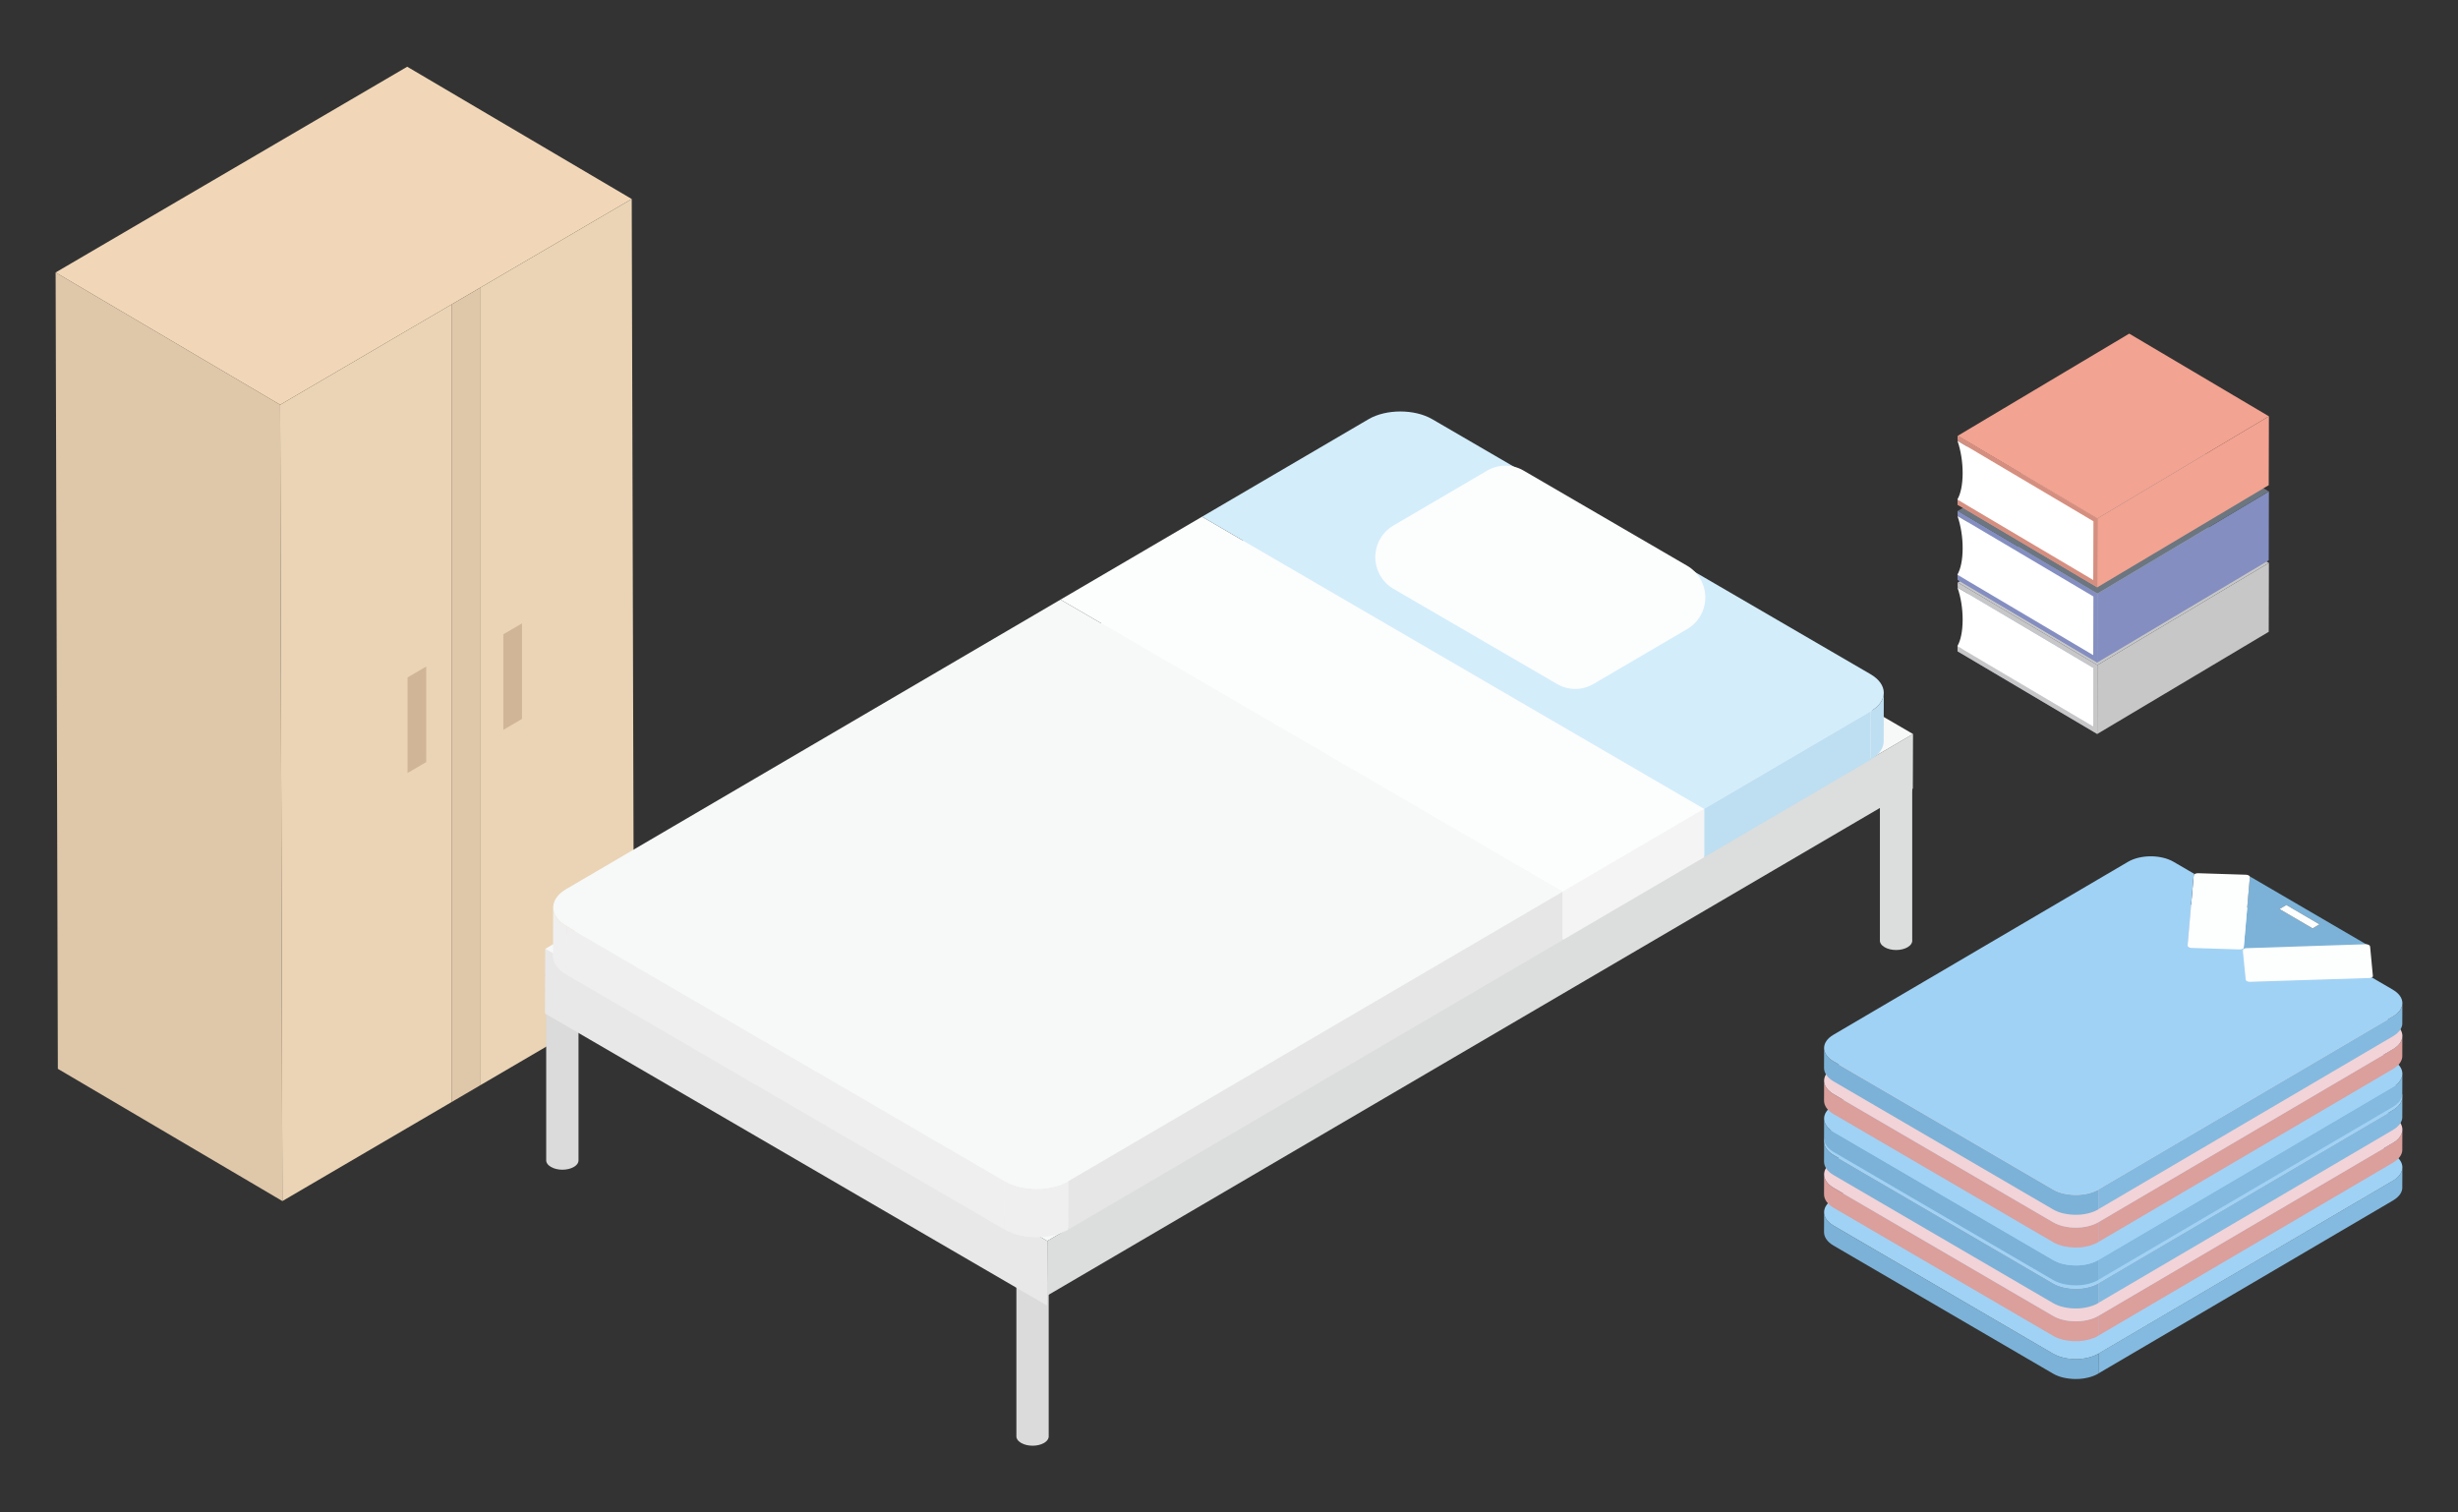 <svg width="221" height="136" viewBox="0 0 221 136" fill="none" xmlns="http://www.w3.org/2000/svg">
<rect x="0" y="0" width="221" height="136" fill="#333333" stroke="none"/>
<g clip-path="url(#clip0_205_25024)">
<path d="M25.189 36.395L5 24.5L5.201 96.109L25.39 108L25.189 36.395Z" fill="#DFC7AA"/>
<path d="M56.799 17.894L36.613 6L5 24.5L25.189 36.395L56.799 17.894Z" fill="#F1D7B8"/>
<path d="M56.799 17.894L57 89.499L43.221 97.563V25.841L56.799 17.894Z" fill="#EAD4B5"/>
<path d="M25.189 36.395L40.595 27.377V99.102L25.39 108L25.189 36.395Z" fill="#EAD4B5"/>
<path d="M43.221 25.841V97.563L40.595 99.102V27.377L43.221 25.841Z" fill="#DFC7AA"/>
<path d="M38.32 59.937V68.526L36.641 69.507V60.917L38.32 59.937Z" fill="#D0B596"/>
<path d="M46.934 56.056V64.643L45.255 65.626V57.036L46.934 56.056Z" fill="#D0B596"/>
</g>
<g clip-path="url(#clip1_205_25024)">
<path d="M52.014 104.285V90.626H49.109V104.28C49.086 104.515 49.228 104.752 49.537 104.932C50.108 105.263 51.028 105.263 51.594 104.932C51.898 104.755 52.036 104.518 52.014 104.285Z" fill="#DBDBDB"/>
<path d="M51.584 90.099C52.155 90.43 52.157 90.969 51.591 91.3C51.025 91.63 50.103 91.63 49.535 91.3C48.964 90.969 48.962 90.43 49.528 90.099C50.093 89.769 51.016 89.769 51.584 90.099Z" fill="#DCDDDD"/>
<path d="M94.289 129.104V115.445H91.384V129.099C91.361 129.334 91.503 129.571 91.812 129.751C92.383 130.081 93.303 130.081 93.869 129.751C94.173 129.573 94.311 129.336 94.289 129.104Z" fill="#DBDBDB"/>
<path d="M93.862 114.92C94.432 115.251 94.434 115.79 93.869 116.121C93.303 116.451 92.38 116.451 91.812 116.121C91.242 115.79 91.239 115.251 91.805 114.92C92.371 114.59 93.293 114.59 93.862 114.92Z" fill="#DCDDDD"/>
<path d="M171.929 84.529V70.87H169.024V84.524C169 84.759 169.143 84.996 169.452 85.176C170.022 85.507 170.942 85.507 171.51 85.176C171.815 84.999 171.952 84.761 171.931 84.529H171.929Z" fill="#DCDDDD"/>
<path d="M171.501 70.346C172.071 70.676 172.074 71.215 171.508 71.546C170.942 71.876 170.02 71.876 169.449 71.546C168.879 71.215 168.876 70.676 169.442 70.346C170.008 70.015 170.93 70.015 171.498 70.346H171.501Z" fill="#DCDDDD"/>
<path d="M172 66.002L171.983 70.918L94.144 116.507L94.161 111.59L172 66.002Z" fill="#DCDDDD"/>
<path d="M94.161 111.59L94.144 117.398L49 91.13L49.017 85.322L94.161 111.59Z" fill="#E8E8E8"/>
<path d="M172 66.002L94.161 111.59L49.017 85.322L126.856 39.731L172 66.002Z" fill="#F7F8F8"/>
<path d="M169.373 62.303L169.361 66.658C169.361 67.257 168.969 67.856 168.187 68.314L168.199 63.958C168.981 63.501 169.371 62.902 169.373 62.303Z" fill="#BDDFF1"/>
<path d="M49.723 85.959L49.735 81.604C49.735 82.21 50.129 82.818 50.926 83.281L50.914 87.636C50.117 87.174 49.72 86.566 49.723 85.959Z" fill="#EFEFEF"/>
<path d="M90.341 106.214L90.329 110.57L50.914 87.636L50.926 83.278L90.341 106.214Z" fill="#EFEFEF"/>
<path d="M96.053 106.214L96.041 110.57C94.47 111.49 91.912 111.49 90.329 110.57L90.341 106.214C91.924 107.134 94.482 107.134 96.053 106.214Z" fill="#EFEFEF"/>
<path d="M153.22 72.732L108.075 46.464L95.35 53.917L140.494 80.185L153.22 72.732Z" fill="#FCFDFD"/>
<path d="M95.35 53.917L50.909 79.946C49.338 80.866 49.345 82.358 50.926 83.281L90.341 106.214C91.924 107.134 94.482 107.134 96.053 106.214L140.494 80.185L95.35 53.917Z" fill="#F7F8F8"/>
<path d="M168.199 63.958C169.77 63.038 169.763 61.543 168.18 60.623L128.767 37.69C127.184 36.77 124.628 36.77 123.054 37.69L108.075 46.464L153.22 72.732L168.199 63.958Z" fill="#D3EDFB"/>
<path d="M168.199 63.958L153.22 72.732V77.083L168.187 68.316L168.199 63.958Z" fill="#BDDFF1"/>
<path d="M96.053 106.214L96.041 110.57L140.494 84.536V80.185L96.053 106.214Z" fill="#E6E6E6"/>
<path d="M153.22 72.732L140.494 80.185V84.536L153.22 77.083V72.732Z" fill="#F4F4F4"/>
<path d="M133.712 42.316L125.275 47.259C124.274 47.846 123.656 48.924 123.653 50.091C123.651 51.267 124.272 52.358 125.284 52.947L140 61.51C141.012 62.099 142.258 62.097 143.268 61.505L151.705 56.562C152.706 55.975 153.324 54.897 153.327 53.73C153.329 52.554 152.708 51.464 151.696 50.874L136.98 42.312C135.968 41.722 134.722 41.725 133.712 42.316Z" fill="#FCFDFD"/>
</g>
<g clip-path="url(#clip2_205_25024)">
<path d="M202.26 93.558L212.907 99.771C212.861 99.759 212.812 99.757 212.758 99.757L202.001 100.099C201.878 100.102 201.771 100.143 201.714 100.201L201.547 100.207L201.556 100.117C201.659 100.082 201.728 100.018 201.734 99.945L202.283 93.648C202.283 93.617 202.277 93.588 202.26 93.561V93.558ZM207.928 98.246L208.546 97.883L205.568 96.146L204.95 96.509L207.928 98.246Z" fill="#7CB2D7"/>
<path d="M208.546 97.883L207.928 98.246L204.95 96.509L205.568 96.146L208.546 97.883Z" fill="#FDFFFF"/>
<path d="M202.179 93.486C202.217 93.506 202.243 93.532 202.263 93.561C202.28 93.588 202.289 93.617 202.286 93.648L201.737 99.945C201.731 100.021 201.659 100.082 201.558 100.117C201.501 100.137 201.432 100.146 201.357 100.146L197.031 100.009C196.939 100.006 196.856 99.983 196.795 99.948C196.726 99.907 196.683 99.849 196.689 99.785L197.238 93.489C197.241 93.442 197.273 93.399 197.319 93.367C197.39 93.317 197.5 93.285 197.617 93.288L201.944 93.425C202.036 93.428 202.119 93.451 202.179 93.486Z" fill="#FDFFFE"/>
<path d="M212.99 99.739C213.051 99.777 213.091 99.826 213.097 99.884L213.347 102.519C213.353 102.591 213.301 102.658 213.215 102.702C213.157 102.731 213.085 102.748 213.005 102.751L202.248 103.105C202.142 103.108 202.041 103.085 201.972 103.041C201.912 103.004 201.872 102.954 201.866 102.896L201.616 100.262C201.61 100.215 201.63 100.172 201.668 100.134C201.728 100.076 201.834 100.032 201.955 100.03L212.712 99.675C212.763 99.675 212.815 99.678 212.861 99.69C212.91 99.701 212.953 99.719 212.988 99.739H212.99Z" fill="#FDFFFE"/>
<path d="M215.724 107.482C215.724 107.482 215.73 107.476 215.73 107.473C215.747 107.45 215.767 107.427 215.782 107.401C215.787 107.392 215.793 107.386 215.796 107.378C215.807 107.36 215.819 107.346 215.828 107.328C215.833 107.32 215.839 107.308 215.845 107.299C215.853 107.285 215.862 107.27 215.871 107.253C215.876 107.241 215.882 107.232 215.885 107.221C215.891 107.206 215.899 107.192 215.905 107.177C215.911 107.166 215.914 107.157 215.92 107.145C215.925 107.131 215.931 107.116 215.937 107.102C215.94 107.09 215.945 107.081 215.948 107.07C215.954 107.055 215.957 107.041 215.96 107.026C215.96 107.015 215.966 107.006 215.968 106.994C215.971 106.98 215.974 106.962 215.977 106.948C215.977 106.939 215.98 106.927 215.983 106.919C215.983 106.901 215.989 106.884 215.989 106.866C215.989 106.858 215.989 106.849 215.989 106.84C215.989 106.814 215.991 106.788 215.991 106.762L215.997 104.973C215.997 104.999 215.997 105.025 215.994 105.051C215.994 105.06 215.994 105.069 215.994 105.077C215.994 105.095 215.991 105.112 215.989 105.13C215.989 105.138 215.986 105.15 215.983 105.159C215.98 105.173 215.977 105.191 215.974 105.205C215.974 105.217 215.968 105.225 215.966 105.237C215.963 105.252 215.957 105.266 215.951 105.281C215.948 105.292 215.945 105.301 215.94 105.313C215.934 105.327 215.928 105.342 215.922 105.356C215.92 105.368 215.914 105.376 215.908 105.388C215.902 105.403 215.894 105.417 215.888 105.432C215.882 105.443 215.879 105.452 215.874 105.464C215.865 105.478 215.856 105.493 215.848 105.51C215.842 105.519 215.836 105.53 215.83 105.539C215.819 105.557 215.81 105.574 215.799 105.589C215.793 105.597 215.79 105.603 215.784 105.612C215.767 105.635 215.75 105.661 215.733 105.684C215.733 105.684 215.73 105.69 215.727 105.69C215.71 105.71 215.692 105.734 215.672 105.754C215.667 105.763 215.658 105.769 215.649 105.777C215.635 105.792 215.621 105.809 215.606 105.824C215.598 105.832 215.589 105.841 215.577 105.85C215.563 105.864 215.549 105.876 215.534 105.891C215.523 105.899 215.514 105.908 215.503 105.917C215.488 105.928 215.471 105.943 215.457 105.954C215.445 105.963 215.434 105.972 215.422 105.981C215.405 105.992 215.391 106.007 215.373 106.018C215.362 106.027 215.35 106.036 215.336 106.045C215.324 106.053 215.313 106.062 215.301 106.068C215.256 106.1 215.207 106.129 215.158 106.161L188.672 121.714L188.666 123.503L215.152 107.95C215.204 107.921 215.25 107.889 215.296 107.857C215.301 107.854 215.307 107.851 215.313 107.845C215.319 107.839 215.324 107.837 215.333 107.831C215.345 107.822 215.359 107.813 215.37 107.805C215.388 107.793 215.402 107.781 215.419 107.767C215.431 107.758 215.442 107.749 215.454 107.741C215.468 107.729 215.485 107.715 215.5 107.703C215.511 107.694 215.52 107.685 215.531 107.674C215.546 107.659 215.56 107.648 215.575 107.633C215.583 107.624 215.595 107.616 215.603 107.607C215.618 107.593 215.632 107.578 215.646 107.561C215.655 107.552 215.661 107.546 215.669 107.537C215.687 107.517 215.704 107.497 215.721 107.473L215.724 107.482Z" fill="#84BADF"/>
<path d="M187.174 123.97C187.192 123.97 187.209 123.965 187.226 123.965C187.295 123.956 187.361 123.947 187.43 123.936C187.459 123.93 187.488 123.924 187.519 123.918C187.574 123.907 187.629 123.898 187.68 123.886C187.712 123.88 187.744 123.872 187.775 123.863C187.824 123.851 187.876 123.837 187.925 123.822C187.956 123.814 187.988 123.805 188.019 123.793C188.068 123.779 188.117 123.761 188.163 123.744C188.192 123.732 188.221 123.724 188.249 123.712C188.301 123.692 188.35 123.671 188.399 123.648C188.422 123.636 188.445 123.628 188.468 123.616C188.54 123.581 188.606 123.546 188.672 123.509L188.678 121.72C188.612 121.757 188.543 121.795 188.474 121.827C188.451 121.839 188.428 121.847 188.402 121.859C188.353 121.882 188.304 121.903 188.252 121.923C188.224 121.934 188.195 121.943 188.166 121.955C188.12 121.972 188.071 121.99 188.022 122.004C187.991 122.013 187.959 122.025 187.927 122.033C187.879 122.048 187.83 122.062 187.778 122.074C187.746 122.083 187.715 122.088 187.683 122.097C187.629 122.109 187.577 122.12 187.522 122.129C187.493 122.135 187.465 122.141 187.433 122.146C187.367 122.158 187.298 122.167 187.229 122.176C187.212 122.176 187.194 122.181 187.177 122.181C187.091 122.19 187.005 122.199 186.919 122.202C186.896 122.202 186.87 122.202 186.847 122.202C186.783 122.202 186.72 122.207 186.657 122.207C186.625 122.207 186.594 122.207 186.559 122.207C186.505 122.207 186.45 122.207 186.392 122.202C186.358 122.202 186.323 122.199 186.289 122.196C186.234 122.193 186.183 122.187 186.128 122.181C186.094 122.178 186.059 122.176 186.027 122.17C185.973 122.164 185.921 122.155 185.866 122.146C185.835 122.141 185.803 122.138 185.772 122.132C185.711 122.12 185.654 122.109 185.593 122.097C185.57 122.091 185.545 122.088 185.522 122.083C185.441 122.062 185.358 122.042 185.28 122.019C185.266 122.016 185.254 122.01 185.24 122.004C185.177 121.984 185.113 121.964 185.053 121.94C184.995 121.92 184.944 121.897 184.889 121.871C184.863 121.859 184.834 121.847 184.809 121.836C184.728 121.798 184.651 121.757 184.579 121.714L164.857 110.212C164.287 109.881 164.003 109.443 164.006 109.004L164 110.793C164 111.232 164.282 111.667 164.851 112.001L184.573 123.506C184.648 123.549 184.725 123.59 184.803 123.628C184.829 123.639 184.857 123.651 184.883 123.663C184.938 123.686 184.993 123.709 185.05 123.732C185.056 123.732 185.062 123.738 185.07 123.741C185.125 123.761 185.182 123.779 185.237 123.796C185.251 123.802 185.266 123.805 185.277 123.811C185.355 123.834 185.438 123.857 185.519 123.875C185.542 123.88 185.567 123.883 185.59 123.889C185.648 123.901 185.708 123.915 185.769 123.924C185.8 123.93 185.832 123.936 185.864 123.939C185.918 123.947 185.97 123.956 186.025 123.962C186.059 123.965 186.094 123.97 186.125 123.973C186.177 123.979 186.232 123.982 186.286 123.988C186.321 123.988 186.355 123.994 186.39 123.994C186.444 123.994 186.499 123.997 186.556 123.999C186.588 123.999 186.62 123.999 186.651 123.999C186.714 123.999 186.778 123.999 186.841 123.994C186.864 123.994 186.89 123.994 186.913 123.994C186.999 123.988 187.085 123.982 187.171 123.973L187.174 123.97Z" fill="#7CB2D7"/>
<path d="M215.149 103.767C216.279 104.427 216.285 105.507 215.164 106.166L188.678 121.72C187.554 122.379 185.711 122.379 184.582 121.72L164.857 110.212C163.727 109.553 163.721 108.473 164.842 107.813L191.328 92.26C192.452 91.601 194.295 91.601 195.424 92.26L197.313 93.361C197.267 93.396 197.235 93.436 197.232 93.483L196.683 99.78C196.678 99.844 196.721 99.899 196.79 99.942C196.85 99.977 196.933 100 197.025 100.003L201.351 100.14C201.423 100.14 201.492 100.131 201.553 100.111L201.544 100.201L201.711 100.195C201.673 100.23 201.653 100.273 201.659 100.317L201.909 102.85C201.915 102.905 201.955 102.951 202.015 102.989C202.084 103.03 202.185 103.053 202.291 103.05L213.048 102.707C213.128 102.707 213.2 102.687 213.258 102.661L215.146 103.762L215.149 103.767Z" fill="#A0D2F5"/>
<path d="M202.26 90.157L212.907 96.37C212.861 96.358 212.812 96.355 212.758 96.355L202.001 96.698C201.878 96.701 201.771 96.742 201.714 96.8L201.547 96.806L201.556 96.716C201.659 96.681 201.728 96.617 201.734 96.544L202.283 90.247C202.283 90.216 202.277 90.186 202.26 90.16V90.157ZM207.928 94.845L208.546 94.482L205.568 92.745L204.95 93.108L207.928 94.845Z" fill="#F2D3D8"/>
<path d="M208.546 94.482L207.928 94.845L204.95 93.108L205.568 92.745L208.546 94.482Z" fill="#FDFFFF"/>
<path d="M202.179 90.085C202.217 90.105 202.243 90.131 202.263 90.16C202.28 90.186 202.289 90.216 202.286 90.248L201.737 96.544C201.731 96.62 201.659 96.681 201.558 96.716C201.501 96.736 201.432 96.745 201.357 96.745L197.031 96.608C196.939 96.605 196.856 96.582 196.795 96.547C196.726 96.507 196.683 96.448 196.689 96.385L197.238 90.088C197.241 90.041 197.273 89.998 197.319 89.966C197.39 89.916 197.5 89.884 197.617 89.887L201.944 90.024C202.036 90.027 202.119 90.05 202.179 90.085Z" fill="#FDFFFE"/>
<path d="M212.99 96.338C213.051 96.376 213.091 96.425 213.097 96.483L213.347 99.118C213.353 99.19 213.301 99.257 213.215 99.3C213.157 99.329 213.085 99.347 213.005 99.35L202.248 99.704C202.142 99.707 202.041 99.684 201.972 99.64C201.912 99.603 201.872 99.553 201.866 99.495L201.616 96.861C201.61 96.814 201.63 96.771 201.668 96.733C201.728 96.675 201.834 96.631 201.955 96.628L212.712 96.274C212.763 96.274 212.815 96.277 212.861 96.289C212.91 96.3 212.953 96.318 212.988 96.338H212.99Z" fill="#FDFFFE"/>
<path d="M215.724 104.081C215.724 104.081 215.73 104.075 215.73 104.072C215.747 104.049 215.767 104.026 215.782 104C215.787 103.991 215.793 103.985 215.796 103.977C215.807 103.959 215.819 103.945 215.828 103.927C215.833 103.918 215.839 103.907 215.845 103.898C215.853 103.884 215.862 103.869 215.871 103.852C215.876 103.84 215.882 103.831 215.885 103.82C215.891 103.805 215.899 103.791 215.905 103.776C215.911 103.765 215.914 103.756 215.92 103.744C215.925 103.73 215.931 103.715 215.937 103.701C215.94 103.689 215.945 103.68 215.948 103.669C215.954 103.654 215.957 103.64 215.96 103.625C215.96 103.614 215.966 103.605 215.968 103.593C215.971 103.579 215.974 103.561 215.977 103.547C215.977 103.538 215.98 103.526 215.983 103.518C215.983 103.5 215.989 103.483 215.989 103.465C215.989 103.457 215.989 103.448 215.989 103.439C215.989 103.413 215.991 103.387 215.991 103.361L215.997 101.572C215.997 101.598 215.997 101.624 215.994 101.65C215.994 101.659 215.994 101.668 215.994 101.676C215.994 101.694 215.991 101.711 215.989 101.729C215.989 101.737 215.986 101.749 215.983 101.758C215.98 101.772 215.977 101.79 215.974 101.804C215.974 101.816 215.968 101.824 215.966 101.836C215.963 101.851 215.957 101.865 215.951 101.88C215.948 101.891 215.945 101.9 215.94 101.912C215.934 101.926 215.928 101.941 215.922 101.955C215.92 101.967 215.914 101.975 215.908 101.987C215.902 102.002 215.894 102.016 215.888 102.031C215.882 102.042 215.879 102.051 215.874 102.063C215.865 102.077 215.856 102.092 215.848 102.109C215.842 102.118 215.836 102.129 215.83 102.138C215.819 102.156 215.81 102.173 215.799 102.187C215.793 102.196 215.79 102.202 215.784 102.211C215.767 102.234 215.75 102.26 215.733 102.283C215.733 102.283 215.73 102.289 215.727 102.289C215.71 102.309 215.692 102.333 215.672 102.353C215.667 102.362 215.658 102.368 215.649 102.376C215.635 102.391 215.621 102.408 215.606 102.423C215.598 102.431 215.589 102.44 215.577 102.449C215.563 102.463 215.549 102.475 215.534 102.49C215.523 102.498 215.514 102.507 215.503 102.516C215.488 102.527 215.471 102.542 215.457 102.553C215.445 102.562 215.434 102.571 215.422 102.58C215.405 102.591 215.391 102.606 215.373 102.617C215.362 102.626 215.35 102.635 215.336 102.643C215.324 102.652 215.313 102.661 215.301 102.667C215.256 102.699 215.207 102.728 215.158 102.76L188.672 118.313L188.666 120.102L215.152 104.549C215.204 104.52 215.25 104.488 215.296 104.456C215.301 104.453 215.307 104.45 215.313 104.444C215.319 104.438 215.324 104.435 215.333 104.43C215.345 104.421 215.359 104.412 215.37 104.404C215.388 104.392 215.402 104.38 215.419 104.366C215.431 104.357 215.442 104.348 215.454 104.34C215.468 104.328 215.485 104.313 215.5 104.302C215.511 104.293 215.52 104.284 215.531 104.273C215.546 104.258 215.56 104.247 215.575 104.232C215.583 104.223 215.595 104.215 215.603 104.206C215.618 104.191 215.632 104.177 215.646 104.16C215.655 104.151 215.661 104.145 215.669 104.136C215.687 104.116 215.704 104.096 215.721 104.072L215.724 104.081Z" fill="#DB9F9C"/>
<path d="M187.174 120.569C187.192 120.569 187.209 120.564 187.226 120.564C187.295 120.555 187.361 120.546 187.43 120.535C187.459 120.529 187.488 120.523 187.519 120.517C187.574 120.505 187.629 120.497 187.68 120.485C187.712 120.479 187.744 120.471 187.775 120.462C187.824 120.45 187.876 120.436 187.925 120.421C187.956 120.413 187.988 120.404 188.019 120.392C188.068 120.378 188.117 120.36 188.163 120.343C188.192 120.331 188.221 120.323 188.249 120.311C188.301 120.291 188.35 120.27 188.399 120.247C188.422 120.235 188.445 120.227 188.468 120.215C188.54 120.18 188.606 120.145 188.672 120.108L188.678 118.318C188.612 118.356 188.543 118.394 188.474 118.426C188.451 118.438 188.428 118.446 188.402 118.458C188.353 118.481 188.304 118.501 188.252 118.522C188.224 118.533 188.195 118.542 188.166 118.554C188.12 118.571 188.071 118.589 188.022 118.603C187.991 118.612 187.959 118.623 187.927 118.632C187.879 118.647 187.83 118.661 187.778 118.673C187.746 118.682 187.715 118.687 187.683 118.696C187.629 118.708 187.577 118.719 187.522 118.728C187.493 118.734 187.465 118.74 187.433 118.745C187.367 118.757 187.298 118.766 187.229 118.774C187.212 118.774 187.194 118.78 187.177 118.78C187.091 118.789 187.005 118.798 186.919 118.801C186.896 118.801 186.87 118.801 186.847 118.801C186.783 118.801 186.72 118.806 186.657 118.806C186.625 118.806 186.594 118.806 186.559 118.806C186.505 118.806 186.45 118.806 186.392 118.801C186.358 118.801 186.323 118.798 186.289 118.795C186.234 118.792 186.183 118.786 186.128 118.78C186.094 118.777 186.059 118.774 186.027 118.769C185.973 118.763 185.921 118.754 185.866 118.745C185.835 118.74 185.803 118.737 185.772 118.731C185.711 118.719 185.654 118.708 185.593 118.696C185.57 118.69 185.545 118.687 185.522 118.682C185.441 118.661 185.358 118.641 185.28 118.618C185.266 118.615 185.254 118.609 185.24 118.603C185.177 118.583 185.113 118.562 185.053 118.539C184.995 118.519 184.944 118.496 184.889 118.47C184.863 118.458 184.834 118.446 184.809 118.435C184.728 118.397 184.651 118.356 184.579 118.313L164.857 106.811C164.287 106.48 164.003 106.042 164.006 105.603L164 107.392C164 107.831 164.282 108.266 164.851 108.6L184.573 120.105C184.648 120.148 184.725 120.189 184.803 120.227C184.829 120.238 184.857 120.25 184.883 120.262C184.938 120.285 184.993 120.308 185.05 120.331C185.056 120.331 185.062 120.337 185.07 120.34C185.125 120.36 185.182 120.378 185.237 120.395C185.251 120.401 185.266 120.404 185.277 120.41C185.355 120.433 185.438 120.456 185.519 120.474C185.542 120.479 185.567 120.482 185.59 120.488C185.648 120.5 185.708 120.514 185.769 120.523C185.8 120.529 185.832 120.532 185.864 120.537C185.918 120.546 185.97 120.555 186.025 120.561C186.059 120.564 186.094 120.569 186.125 120.572C186.177 120.578 186.232 120.581 186.286 120.587C186.321 120.587 186.355 120.593 186.39 120.593C186.444 120.593 186.499 120.596 186.556 120.598C186.588 120.598 186.62 120.598 186.651 120.598C186.714 120.598 186.778 120.598 186.841 120.593C186.864 120.593 186.89 120.593 186.913 120.593C186.999 120.587 187.085 120.581 187.171 120.572L187.174 120.569Z" fill="#DB9F9C"/>
<path d="M215.149 100.366C216.279 101.026 216.285 102.106 215.164 102.765L188.678 118.318C187.554 118.978 185.711 118.978 184.582 118.318L164.857 106.811C163.727 106.152 163.721 105.072 164.842 104.412L191.328 88.859C192.452 88.2 194.295 88.2 195.424 88.859L197.313 89.96C197.267 89.995 197.235 90.035 197.232 90.082L196.683 96.379C196.678 96.442 196.721 96.498 196.79 96.541C196.85 96.576 196.933 96.599 197.025 96.602L201.351 96.739C201.423 96.739 201.492 96.73 201.553 96.71L201.544 96.8L201.711 96.794C201.673 96.829 201.653 96.872 201.659 96.916L201.909 99.449C201.915 99.504 201.955 99.55 202.015 99.588C202.084 99.629 202.185 99.652 202.291 99.649L213.048 99.306C213.128 99.306 213.2 99.286 213.258 99.26L215.146 100.361L215.149 100.366Z" fill="#F2D3D8"/>
<path d="M202.26 87.215L212.907 93.428C212.861 93.416 212.812 93.413 212.758 93.413L202.001 93.756C201.878 93.759 201.771 93.799 201.714 93.858L201.547 93.863L201.556 93.773C201.659 93.739 201.728 93.675 201.734 93.602L202.283 87.305C202.283 87.273 202.277 87.244 202.26 87.218V87.215ZM207.928 91.903L208.546 91.54L205.568 89.803L204.95 90.166L207.928 91.903Z" fill="#7CB2D7"/>
<path d="M208.546 91.54L207.928 91.903L204.95 90.166L205.568 89.8L208.546 91.54Z" fill="#FDFFFF"/>
<path d="M202.179 87.14C202.217 87.16 202.243 87.186 202.263 87.215C202.28 87.241 202.289 87.27 202.286 87.302L201.737 93.599C201.731 93.675 201.659 93.736 201.558 93.77C201.501 93.791 201.432 93.799 201.357 93.799L197.031 93.663C196.939 93.66 196.856 93.637 196.795 93.602C196.726 93.561 196.683 93.503 196.689 93.439L197.238 87.143C197.241 87.096 197.273 87.053 197.319 87.021C197.39 86.971 197.5 86.939 197.617 86.942L201.944 87.079C202.036 87.082 202.119 87.105 202.179 87.14Z" fill="#FDFFFE"/>
<path d="M212.99 93.393C213.051 93.431 213.091 93.48 213.097 93.538L213.347 96.172C213.353 96.245 213.301 96.312 213.215 96.355C213.157 96.385 213.085 96.402 213.005 96.405L202.248 96.759C202.142 96.762 202.041 96.739 201.972 96.695C201.912 96.657 201.872 96.608 201.866 96.55L201.616 93.916C201.61 93.869 201.63 93.826 201.668 93.788C201.728 93.73 201.834 93.686 201.955 93.683L212.712 93.329C212.763 93.329 212.815 93.332 212.861 93.344C212.91 93.355 212.953 93.373 212.988 93.393H212.99Z" fill="#FDFFFE"/>
<path d="M215.724 101.136C215.724 101.136 215.73 101.13 215.73 101.127C215.747 101.104 215.767 101.081 215.782 101.055C215.787 101.046 215.793 101.04 215.796 101.031C215.807 101.014 215.819 101 215.828 100.982C215.833 100.973 215.839 100.962 215.845 100.953C215.853 100.939 215.862 100.924 215.871 100.907C215.876 100.895 215.882 100.886 215.885 100.875C215.891 100.86 215.899 100.846 215.905 100.831C215.911 100.819 215.914 100.811 215.92 100.799C215.925 100.785 215.931 100.77 215.937 100.756C215.94 100.744 215.945 100.735 215.948 100.724C215.954 100.709 215.957 100.695 215.96 100.68C215.96 100.668 215.966 100.66 215.968 100.648C215.971 100.634 215.974 100.616 215.977 100.602C215.977 100.593 215.98 100.581 215.983 100.573C215.983 100.555 215.989 100.538 215.989 100.52C215.989 100.512 215.989 100.503 215.989 100.494C215.989 100.468 215.991 100.442 215.991 100.416L215.997 98.627C215.997 98.653 215.997 98.679 215.994 98.705C215.994 98.714 215.994 98.722 215.994 98.731C215.994 98.749 215.991 98.766 215.989 98.784C215.989 98.792 215.986 98.804 215.983 98.812C215.98 98.827 215.977 98.844 215.974 98.859C215.974 98.871 215.968 98.879 215.966 98.891C215.963 98.906 215.957 98.92 215.951 98.934C215.948 98.946 215.945 98.955 215.94 98.966C215.934 98.981 215.928 98.996 215.922 99.01C215.92 99.022 215.914 99.03 215.908 99.042C215.902 99.056 215.894 99.071 215.888 99.085C215.882 99.097 215.879 99.106 215.874 99.118C215.865 99.132 215.856 99.147 215.848 99.164C215.842 99.173 215.836 99.184 215.83 99.193C215.819 99.21 215.81 99.228 215.799 99.242C215.793 99.251 215.79 99.257 215.784 99.266C215.767 99.289 215.75 99.315 215.733 99.338C215.733 99.338 215.73 99.344 215.727 99.344C215.71 99.364 215.692 99.388 215.672 99.408C215.667 99.417 215.658 99.422 215.649 99.431C215.635 99.446 215.621 99.463 215.606 99.478C215.598 99.486 215.589 99.495 215.577 99.504C215.563 99.518 215.549 99.53 215.534 99.544C215.523 99.553 215.514 99.562 215.503 99.571C215.488 99.582 215.471 99.597 215.457 99.608C215.445 99.617 215.434 99.626 215.422 99.635C215.405 99.646 215.391 99.661 215.373 99.672C215.362 99.681 215.35 99.69 215.336 99.698C215.324 99.707 215.313 99.716 215.301 99.722C215.256 99.754 215.207 99.783 215.158 99.814L188.672 115.368L188.666 117.157L215.152 101.604C215.204 101.575 215.25 101.543 215.296 101.511C215.301 101.508 215.307 101.505 215.313 101.499C215.319 101.493 215.324 101.49 215.333 101.485C215.345 101.476 215.359 101.467 215.37 101.458C215.388 101.447 215.402 101.435 215.419 101.421C215.431 101.412 215.442 101.403 215.454 101.395C215.468 101.383 215.485 101.368 215.5 101.357C215.511 101.348 215.52 101.339 215.531 101.328C215.546 101.313 215.56 101.302 215.575 101.287C215.583 101.278 215.595 101.27 215.603 101.261C215.618 101.246 215.632 101.232 215.646 101.214C215.655 101.206 215.661 101.2 215.669 101.191C215.687 101.171 215.704 101.151 215.721 101.127L215.724 101.136Z" fill="#84BADF"/>
<path d="M187.174 117.627C187.192 117.627 187.209 117.621 187.226 117.621C187.295 117.613 187.361 117.604 187.43 117.592C187.459 117.587 187.488 117.581 187.519 117.575C187.574 117.563 187.629 117.555 187.68 117.543C187.712 117.537 187.744 117.528 187.775 117.52C187.824 117.508 187.876 117.494 187.925 117.479C187.956 117.47 187.988 117.462 188.019 117.45C188.068 117.436 188.117 117.418 188.163 117.401C188.192 117.389 188.221 117.38 188.249 117.369C188.301 117.348 188.35 117.328 188.399 117.305C188.422 117.293 188.445 117.285 188.468 117.273C188.54 117.238 188.606 117.203 188.672 117.165L188.678 115.376C188.612 115.414 188.543 115.452 188.474 115.484C188.451 115.495 188.428 115.504 188.402 115.516C188.353 115.539 188.304 115.559 188.252 115.58C188.224 115.591 188.195 115.6 188.166 115.612C188.12 115.629 188.071 115.646 188.022 115.661C187.991 115.67 187.959 115.681 187.927 115.69C187.879 115.705 187.83 115.719 187.778 115.731C187.746 115.739 187.715 115.745 187.683 115.754C187.629 115.766 187.577 115.777 187.522 115.786C187.493 115.792 187.465 115.797 187.433 115.803C187.367 115.815 187.298 115.824 187.229 115.832C187.212 115.832 187.194 115.838 187.177 115.838C187.091 115.847 187.005 115.856 186.919 115.858C186.896 115.858 186.87 115.858 186.847 115.858C186.783 115.858 186.72 115.864 186.657 115.864C186.625 115.864 186.594 115.864 186.559 115.864C186.505 115.864 186.45 115.864 186.392 115.858C186.358 115.858 186.323 115.856 186.289 115.853C186.234 115.85 186.183 115.844 186.128 115.838C186.094 115.835 186.059 115.832 186.027 115.827C185.973 115.821 185.921 115.812 185.866 115.803C185.835 115.797 185.803 115.795 185.772 115.789C185.711 115.777 185.654 115.766 185.593 115.754C185.57 115.748 185.545 115.745 185.522 115.739C185.441 115.719 185.358 115.699 185.28 115.675C185.266 115.673 185.254 115.667 185.24 115.661C185.177 115.641 185.113 115.62 185.053 115.597C184.995 115.577 184.944 115.554 184.889 115.527C184.863 115.516 184.834 115.504 184.809 115.493C184.728 115.455 184.651 115.414 184.579 115.371L164.857 103.869C164.287 103.538 164.003 103.099 164.006 102.661L164 104.45C164 104.889 164.282 105.324 164.851 105.658L184.573 117.163C184.648 117.206 184.725 117.247 184.803 117.285C184.829 117.296 184.857 117.308 184.883 117.319C184.938 117.343 184.993 117.366 185.05 117.389C185.056 117.389 185.062 117.395 185.07 117.398C185.125 117.418 185.182 117.436 185.237 117.453C185.251 117.459 185.266 117.462 185.277 117.468C185.355 117.491 185.438 117.514 185.519 117.531C185.542 117.537 185.567 117.54 185.59 117.546C185.648 117.558 185.708 117.572 185.769 117.581C185.8 117.587 185.832 117.589 185.864 117.595C185.918 117.604 185.97 117.613 186.025 117.619C186.059 117.621 186.094 117.627 186.125 117.63C186.177 117.636 186.232 117.639 186.286 117.645C186.321 117.645 186.355 117.65 186.39 117.65C186.444 117.65 186.499 117.653 186.556 117.656C186.588 117.656 186.62 117.656 186.651 117.656C186.714 117.656 186.778 117.656 186.841 117.65C186.864 117.65 186.89 117.65 186.913 117.65C186.999 117.645 187.085 117.639 187.171 117.63L187.174 117.627Z" fill="#7CB2D7"/>
<path d="M215.149 97.421C216.279 98.081 216.285 99.161 215.164 99.82L188.678 115.373C187.554 116.033 185.711 116.033 184.582 115.373L164.857 103.869C163.727 103.21 163.721 102.129 164.842 101.47L191.331 85.917C192.455 85.258 194.297 85.258 195.427 85.917L197.316 87.018C197.27 87.053 197.238 87.093 197.235 87.14L196.686 93.436C196.68 93.5 196.723 93.556 196.792 93.599C196.853 93.634 196.936 93.657 197.028 93.66L201.354 93.797C201.426 93.797 201.495 93.788 201.556 93.768L201.547 93.858L201.714 93.852C201.676 93.887 201.656 93.93 201.662 93.974L201.912 96.507C201.918 96.562 201.958 96.608 202.018 96.646C202.087 96.686 202.188 96.71 202.294 96.707L213.051 96.364C213.131 96.364 213.203 96.344 213.261 96.318L215.149 97.418V97.421Z" fill="#A0D2F5"/>
<path d="M202.26 85.136L212.907 91.348C212.861 91.337 212.812 91.334 212.758 91.334L202.001 91.676C201.878 91.679 201.771 91.72 201.714 91.778L201.547 91.784L201.556 91.694C201.659 91.659 201.728 91.595 201.734 91.522L202.283 85.226C202.283 85.194 202.277 85.165 202.26 85.139V85.136ZM207.928 89.823L208.546 89.46L205.568 87.724L204.95 88.087L207.928 89.823Z" fill="#7CB2D7"/>
<path d="M208.546 89.46L207.928 89.823L204.95 88.087L205.568 87.724L208.546 89.46Z" fill="#FDFFFF"/>
<path d="M202.179 85.063C202.217 85.083 202.243 85.11 202.263 85.139C202.28 85.165 202.289 85.194 202.286 85.226L201.737 91.522C201.731 91.598 201.659 91.659 201.558 91.694C201.501 91.714 201.432 91.723 201.357 91.723L197.031 91.586C196.939 91.584 196.856 91.56 196.795 91.525C196.726 91.485 196.683 91.427 196.689 91.363L197.238 85.066C197.241 85.019 197.273 84.976 197.319 84.944C197.39 84.895 197.5 84.863 197.617 84.866L201.944 85.002C202.036 85.005 202.119 85.028 202.179 85.063Z" fill="#FDFFFE"/>
<path d="M212.99 91.316C213.051 91.354 213.091 91.403 213.097 91.462L213.347 94.096C213.353 94.168 213.301 94.235 213.215 94.279C213.157 94.308 213.085 94.325 213.005 94.328L202.248 94.683C202.142 94.685 202.041 94.662 201.972 94.619C201.912 94.581 201.872 94.531 201.866 94.473L201.616 91.839C201.61 91.793 201.63 91.749 201.668 91.711C201.728 91.653 201.834 91.61 201.955 91.607L212.712 91.252C212.763 91.252 212.815 91.255 212.861 91.267C212.91 91.278 212.953 91.296 212.988 91.316H212.99Z" fill="#FDFFFE"/>
<path d="M215.724 99.059C215.724 99.059 215.73 99.054 215.73 99.051C215.747 99.028 215.767 99.004 215.782 98.978C215.787 98.969 215.793 98.964 215.796 98.955C215.807 98.938 215.819 98.923 215.828 98.906C215.833 98.897 215.839 98.885 215.845 98.876C215.853 98.862 215.862 98.847 215.871 98.83C215.876 98.818 215.882 98.81 215.885 98.798C215.891 98.784 215.899 98.769 215.905 98.754C215.911 98.743 215.914 98.734 215.92 98.722C215.925 98.708 215.931 98.694 215.937 98.679C215.94 98.667 215.945 98.659 215.948 98.647C215.954 98.632 215.957 98.618 215.96 98.603C215.96 98.592 215.966 98.583 215.968 98.572C215.971 98.557 215.974 98.54 215.977 98.525C215.977 98.516 215.98 98.505 215.983 98.496C215.983 98.479 215.989 98.461 215.989 98.444C215.989 98.435 215.989 98.426 215.989 98.418C215.989 98.391 215.991 98.365 215.991 98.339L215.997 96.55C215.997 96.576 215.997 96.602 215.994 96.629C215.994 96.637 215.994 96.646 215.994 96.655C215.994 96.672 215.991 96.689 215.989 96.707C215.989 96.716 215.986 96.727 215.983 96.736C215.98 96.751 215.977 96.768 215.974 96.782C215.974 96.794 215.968 96.803 215.966 96.814C215.963 96.829 215.957 96.843 215.951 96.858C215.948 96.87 215.945 96.878 215.94 96.89C215.934 96.904 215.928 96.919 215.922 96.933C215.92 96.945 215.914 96.954 215.908 96.965C215.902 96.98 215.894 96.994 215.888 97.009C215.882 97.021 215.879 97.029 215.874 97.041C215.865 97.055 215.856 97.07 215.848 97.087C215.842 97.096 215.836 97.108 215.83 97.116C215.819 97.134 215.81 97.151 215.799 97.166C215.793 97.174 215.79 97.18 215.784 97.189C215.767 97.212 215.75 97.238 215.733 97.262C215.733 97.262 215.73 97.267 215.727 97.267C215.71 97.288 215.692 97.311 215.672 97.331C215.667 97.34 215.658 97.346 215.649 97.355C215.635 97.369 215.621 97.386 215.606 97.401C215.598 97.41 215.589 97.418 215.577 97.427C215.563 97.442 215.549 97.453 215.534 97.468C215.523 97.477 215.514 97.485 215.503 97.494C215.488 97.506 215.471 97.52 215.457 97.532C215.445 97.54 215.434 97.549 215.422 97.558C215.405 97.57 215.391 97.584 215.373 97.596C215.362 97.604 215.35 97.613 215.336 97.622C215.324 97.63 215.313 97.639 215.301 97.645C215.256 97.677 215.207 97.706 215.158 97.738L188.672 113.291L188.666 115.08L215.152 99.527C215.204 99.498 215.25 99.466 215.296 99.434C215.301 99.431 215.307 99.428 215.313 99.422C215.319 99.417 215.324 99.414 215.333 99.408C215.345 99.399 215.359 99.391 215.37 99.382C215.388 99.37 215.402 99.359 215.419 99.344C215.431 99.335 215.442 99.327 215.454 99.318C215.468 99.306 215.485 99.292 215.5 99.28C215.511 99.272 215.52 99.263 215.531 99.251C215.546 99.237 215.56 99.225 215.575 99.21C215.583 99.202 215.595 99.193 215.603 99.184C215.618 99.17 215.632 99.155 215.646 99.138C215.655 99.129 215.661 99.123 215.669 99.115C215.687 99.094 215.704 99.074 215.721 99.051L215.724 99.059Z" fill="#84BADF"/>
<path d="M187.174 115.548C187.192 115.548 187.209 115.542 187.226 115.542C187.295 115.533 187.361 115.524 187.43 115.513C187.459 115.507 187.488 115.501 187.519 115.495C187.574 115.484 187.629 115.475 187.68 115.463C187.712 115.458 187.744 115.449 187.775 115.44C187.824 115.429 187.876 115.414 187.925 115.4C187.956 115.391 187.988 115.382 188.019 115.37C188.068 115.356 188.117 115.339 188.163 115.321C188.192 115.309 188.221 115.301 188.249 115.289C188.301 115.269 188.35 115.249 188.399 115.225C188.422 115.214 188.445 115.205 188.468 115.193C188.54 115.158 188.606 115.124 188.672 115.086L188.678 113.297C188.612 113.335 188.543 113.372 188.474 113.404C188.451 113.416 188.428 113.425 188.402 113.436C188.353 113.459 188.304 113.48 188.252 113.5C188.224 113.512 188.195 113.52 188.166 113.532C188.12 113.549 188.071 113.567 188.022 113.581C187.991 113.59 187.959 113.602 187.927 113.61C187.879 113.625 187.83 113.639 187.778 113.651C187.746 113.66 187.715 113.666 187.683 113.674C187.629 113.686 187.577 113.698 187.522 113.706C187.493 113.712 187.465 113.718 187.433 113.724C187.367 113.735 187.298 113.744 187.229 113.753C187.212 113.753 187.194 113.759 187.177 113.759C187.091 113.767 187.005 113.776 186.919 113.779C186.896 113.779 186.87 113.779 186.847 113.779C186.783 113.779 186.72 113.785 186.657 113.785C186.625 113.785 186.594 113.785 186.559 113.785C186.505 113.785 186.45 113.785 186.392 113.779C186.358 113.779 186.323 113.776 186.289 113.773C186.234 113.77 186.183 113.764 186.128 113.759C186.094 113.756 186.059 113.753 186.027 113.747C185.973 113.741 185.921 113.732 185.866 113.724C185.835 113.718 185.803 113.715 185.772 113.709C185.711 113.698 185.654 113.686 185.593 113.674C185.57 113.669 185.545 113.666 185.522 113.66C185.441 113.639 185.358 113.619 185.28 113.596C185.266 113.593 185.254 113.587 185.24 113.581C185.177 113.561 185.113 113.541 185.053 113.517C184.995 113.497 184.944 113.474 184.889 113.448C184.863 113.436 184.834 113.425 184.809 113.413C184.728 113.375 184.651 113.335 184.579 113.291L164.857 101.79C164.287 101.458 164.003 101.02 164.006 100.581L164 102.37C164 102.809 164.282 103.245 164.851 103.579L184.573 115.083C184.648 115.127 184.725 115.167 184.803 115.205C184.829 115.217 184.857 115.228 184.883 115.24C184.938 115.263 184.993 115.286 185.05 115.309C185.056 115.309 185.062 115.315 185.07 115.318C185.125 115.339 185.182 115.356 185.237 115.373C185.251 115.379 185.266 115.382 185.277 115.388C185.355 115.411 185.438 115.434 185.519 115.452C185.542 115.458 185.567 115.461 185.59 115.466C185.648 115.478 185.708 115.492 185.769 115.501C185.8 115.507 185.832 115.513 185.864 115.516C185.918 115.524 185.97 115.533 186.025 115.539C186.059 115.542 186.094 115.548 186.125 115.551C186.177 115.556 186.232 115.559 186.286 115.565C186.321 115.565 186.355 115.571 186.39 115.571C186.444 115.571 186.499 115.574 186.556 115.577C186.588 115.577 186.62 115.577 186.651 115.577C186.714 115.577 186.778 115.577 186.841 115.571C186.864 115.571 186.89 115.571 186.913 115.571C186.999 115.565 187.085 115.559 187.171 115.551L187.174 115.548Z" fill="#7CB2D7"/>
<path d="M215.149 95.345C216.279 96.004 216.285 97.084 215.164 97.744L188.678 113.297C187.554 113.956 185.711 113.956 184.582 113.297L164.857 101.79C163.727 101.13 163.721 100.05 164.842 99.391L191.331 83.84C192.455 83.181 194.297 83.181 195.427 83.84L197.316 84.941C197.27 84.976 197.238 85.017 197.235 85.063L196.686 91.36C196.68 91.424 196.723 91.479 196.792 91.522C196.853 91.557 196.936 91.581 197.028 91.584L201.354 91.72C201.426 91.72 201.495 91.711 201.556 91.691L201.547 91.781L201.714 91.775C201.676 91.81 201.656 91.854 201.662 91.897L201.912 94.43C201.918 94.485 201.958 94.531 202.018 94.569C202.087 94.61 202.188 94.633 202.294 94.63L213.051 94.287C213.131 94.287 213.203 94.267 213.261 94.241L215.149 95.342V95.345Z" fill="#A0D2F5"/>
<path d="M202.26 81.735L212.907 87.947C212.861 87.936 212.812 87.933 212.758 87.933L202.001 88.275C201.878 88.278 201.771 88.319 201.714 88.377L201.547 88.383L201.556 88.293C201.659 88.258 201.728 88.194 201.734 88.121L202.283 81.825C202.283 81.793 202.277 81.764 202.26 81.738V81.735ZM207.928 86.422L208.546 86.059L205.568 84.323L204.95 84.686L207.928 86.422Z" fill="#F2D3D8"/>
<path d="M208.546 86.059L207.928 86.422L204.95 84.686L205.568 84.323L208.546 86.059Z" fill="#FDFFFF"/>
<path d="M202.179 81.662C202.217 81.682 202.243 81.709 202.263 81.738C202.28 81.764 202.289 81.793 202.286 81.825L201.737 88.121C201.731 88.197 201.659 88.258 201.558 88.293C201.501 88.313 201.432 88.322 201.357 88.322L197.031 88.185C196.939 88.183 196.856 88.159 196.795 88.124C196.726 88.084 196.683 88.026 196.689 87.962L197.238 81.665C197.241 81.618 197.273 81.575 197.319 81.543C197.39 81.494 197.5 81.462 197.617 81.465L201.944 81.601C202.036 81.604 202.119 81.627 202.179 81.662Z" fill="#FDFFFE"/>
<path d="M212.99 87.915C213.051 87.953 213.091 88.002 213.097 88.061L213.347 90.695C213.353 90.767 213.301 90.834 213.215 90.878C213.157 90.907 213.085 90.924 213.005 90.927L202.248 91.281C202.142 91.284 202.041 91.261 201.972 91.218C201.912 91.18 201.872 91.13 201.866 91.072L201.616 88.438C201.61 88.392 201.63 88.348 201.668 88.31C201.728 88.252 201.834 88.209 201.955 88.206L212.712 87.851C212.763 87.851 212.815 87.854 212.861 87.866C212.91 87.877 212.953 87.895 212.988 87.915H212.99Z" fill="#FDFFFE"/>
<path d="M215.724 95.658C215.724 95.658 215.73 95.653 215.73 95.65C215.747 95.626 215.767 95.603 215.782 95.577C215.787 95.568 215.793 95.562 215.796 95.554C215.807 95.536 215.819 95.522 215.828 95.504C215.833 95.496 215.839 95.484 215.845 95.475C215.853 95.461 215.862 95.446 215.871 95.429C215.876 95.417 215.882 95.409 215.885 95.397C215.891 95.382 215.899 95.368 215.905 95.353C215.911 95.342 215.914 95.333 215.92 95.322C215.925 95.307 215.931 95.292 215.937 95.278C215.94 95.266 215.945 95.258 215.948 95.246C215.954 95.231 215.957 95.217 215.96 95.202C215.96 95.191 215.966 95.182 215.968 95.17C215.971 95.156 215.974 95.138 215.977 95.124C215.977 95.115 215.98 95.104 215.983 95.095C215.983 95.078 215.989 95.06 215.989 95.043C215.989 95.034 215.989 95.025 215.989 95.016C215.989 94.99 215.991 94.964 215.991 94.938L215.997 93.149C215.997 93.175 215.997 93.201 215.994 93.227C215.994 93.236 215.994 93.245 215.994 93.254C215.994 93.271 215.991 93.288 215.989 93.306C215.989 93.314 215.986 93.326 215.983 93.335C215.98 93.349 215.977 93.367 215.974 93.381C215.974 93.393 215.968 93.402 215.966 93.413C215.963 93.428 215.957 93.442 215.951 93.457C215.948 93.469 215.945 93.477 215.94 93.489C215.934 93.503 215.928 93.518 215.922 93.532C215.92 93.544 215.914 93.553 215.908 93.564C215.902 93.579 215.894 93.593 215.888 93.608C215.882 93.62 215.879 93.628 215.874 93.64C215.865 93.654 215.856 93.669 215.848 93.686C215.842 93.695 215.836 93.707 215.83 93.715C215.819 93.733 215.81 93.75 215.799 93.765C215.793 93.773 215.79 93.779 215.784 93.788C215.767 93.811 215.75 93.837 215.733 93.861C215.733 93.861 215.73 93.866 215.727 93.866C215.71 93.887 215.692 93.91 215.672 93.93C215.667 93.939 215.658 93.945 215.649 93.954C215.635 93.968 215.621 93.986 215.606 94C215.598 94.009 215.589 94.017 215.577 94.026C215.563 94.041 215.549 94.052 215.534 94.067C215.523 94.076 215.514 94.084 215.503 94.093C215.488 94.105 215.471 94.119 215.457 94.131C215.445 94.139 215.434 94.148 215.422 94.157C215.405 94.168 215.391 94.183 215.373 94.195C215.362 94.203 215.35 94.212 215.336 94.221C215.324 94.229 215.313 94.238 215.301 94.244C215.256 94.276 215.207 94.305 215.158 94.337L188.672 109.89L188.666 111.679L215.152 96.126C215.204 96.097 215.25 96.065 215.296 96.033C215.301 96.03 215.307 96.027 215.313 96.021C215.319 96.016 215.324 96.013 215.333 96.007C215.345 95.998 215.359 95.99 215.37 95.981C215.388 95.969 215.402 95.957 215.419 95.943C215.431 95.934 215.442 95.926 215.454 95.917C215.468 95.905 215.485 95.891 215.5 95.879C215.511 95.87 215.52 95.862 215.531 95.85C215.546 95.836 215.56 95.824 215.575 95.809C215.583 95.801 215.595 95.792 215.603 95.783C215.618 95.769 215.632 95.754 215.646 95.737C215.655 95.728 215.661 95.722 215.669 95.714C215.687 95.693 215.704 95.673 215.721 95.65L215.724 95.658Z" fill="#DB9F9C"/>
<path d="M187.174 112.147C187.192 112.147 187.209 112.141 187.226 112.141C187.295 112.132 187.361 112.123 187.43 112.112C187.459 112.106 187.488 112.1 187.519 112.094C187.574 112.083 187.629 112.074 187.68 112.062C187.712 112.057 187.744 112.048 187.775 112.039C187.824 112.028 187.876 112.013 187.925 111.999C187.956 111.99 187.988 111.981 188.019 111.969C188.068 111.955 188.117 111.938 188.163 111.92C188.192 111.908 188.221 111.9 188.249 111.888C188.301 111.868 188.35 111.848 188.399 111.824C188.422 111.813 188.445 111.804 188.468 111.792C188.54 111.757 188.606 111.723 188.672 111.685L188.678 109.896C188.612 109.934 188.543 109.971 188.474 110.003C188.451 110.015 188.428 110.024 188.402 110.035C188.353 110.058 188.304 110.079 188.252 110.099C188.224 110.111 188.195 110.119 188.166 110.131C188.12 110.148 188.071 110.166 188.022 110.18C187.991 110.189 187.959 110.201 187.927 110.209C187.879 110.224 187.83 110.238 187.778 110.25C187.746 110.259 187.715 110.265 187.683 110.273C187.629 110.285 187.577 110.297 187.522 110.305C187.493 110.311 187.465 110.317 187.433 110.323C187.367 110.334 187.298 110.343 187.229 110.352C187.212 110.352 187.194 110.358 187.177 110.358C187.091 110.366 187.005 110.375 186.919 110.378C186.896 110.378 186.87 110.378 186.847 110.378C186.783 110.378 186.72 110.384 186.657 110.384C186.625 110.384 186.594 110.384 186.559 110.384C186.505 110.384 186.45 110.384 186.392 110.378C186.358 110.378 186.323 110.375 186.289 110.372C186.234 110.369 186.183 110.363 186.128 110.358C186.094 110.355 186.059 110.352 186.027 110.346C185.973 110.34 185.921 110.331 185.866 110.323C185.835 110.317 185.803 110.314 185.772 110.308C185.711 110.297 185.654 110.285 185.593 110.273C185.57 110.268 185.545 110.265 185.522 110.259C185.441 110.238 185.358 110.218 185.28 110.195C185.266 110.192 185.254 110.186 185.24 110.18C185.177 110.16 185.113 110.14 185.053 110.116C184.995 110.096 184.944 110.073 184.889 110.047C184.863 110.035 184.834 110.024 184.809 110.012C184.728 109.974 184.651 109.934 184.579 109.89L164.857 98.388C164.287 98.057 164.003 97.619 164.006 97.18L164 98.969C164 99.408 164.282 99.844 164.851 100.178L184.573 111.682C184.648 111.726 184.725 111.766 184.803 111.804C184.829 111.816 184.857 111.827 184.883 111.839C184.938 111.862 184.993 111.885 185.05 111.908C185.056 111.908 185.062 111.914 185.07 111.917C185.125 111.938 185.182 111.955 185.237 111.972C185.251 111.978 185.266 111.981 185.277 111.987C185.355 112.01 185.438 112.033 185.519 112.051C185.542 112.057 185.567 112.06 185.59 112.065C185.648 112.077 185.708 112.091 185.769 112.1C185.8 112.106 185.832 112.109 185.864 112.115C185.918 112.123 185.97 112.132 186.025 112.138C186.059 112.141 186.094 112.147 186.125 112.15C186.177 112.155 186.232 112.158 186.286 112.164C186.321 112.164 186.355 112.17 186.39 112.17C186.444 112.17 186.499 112.173 186.556 112.176C186.588 112.176 186.62 112.176 186.651 112.176C186.714 112.176 186.778 112.176 186.841 112.17C186.864 112.17 186.89 112.17 186.913 112.17C186.999 112.164 187.085 112.158 187.171 112.15L187.174 112.147Z" fill="#DB9F9C"/>
<path d="M215.149 91.944C216.279 92.603 216.285 93.683 215.164 94.343L188.678 109.896C187.554 110.555 185.711 110.555 184.582 109.896L164.857 98.388C163.727 97.729 163.721 96.649 164.842 95.989L191.331 80.439C192.455 79.78 194.297 79.78 195.427 80.439L197.316 81.54C197.27 81.575 197.238 81.616 197.235 81.662L196.686 87.959C196.68 88.023 196.723 88.078 196.792 88.121C196.853 88.156 196.936 88.18 197.028 88.182L201.354 88.319C201.426 88.319 201.495 88.31 201.556 88.29L201.547 88.38L201.714 88.374C201.676 88.409 201.656 88.453 201.662 88.496L201.912 91.029C201.918 91.084 201.958 91.13 202.018 91.168C202.087 91.209 202.188 91.232 202.294 91.229L213.051 90.886C213.131 90.886 213.203 90.866 213.261 90.84L215.149 91.941V91.944Z" fill="#F2D3D8"/>
<path d="M202.26 78.793L212.907 85.005C212.861 84.993 212.812 84.99 212.758 84.99L202.001 85.333C201.878 85.336 201.771 85.377 201.714 85.435L201.547 85.441L201.556 85.351C201.659 85.316 201.728 85.252 201.734 85.179L202.283 78.883C202.283 78.851 202.277 78.822 202.26 78.795V78.793ZM207.928 83.48L208.546 83.117L205.568 81.38L204.95 81.743L207.928 83.48Z" fill="#7CB2D7"/>
<path d="M208.546 83.117L207.928 83.48L204.95 81.743L205.568 81.377L208.546 83.117Z" fill="#FDFFFF"/>
<path d="M202.179 78.717C202.217 78.737 202.243 78.763 202.263 78.793C202.28 78.819 202.289 78.848 202.286 78.88L201.737 85.176C201.731 85.252 201.659 85.313 201.558 85.348C201.501 85.368 201.432 85.377 201.357 85.377L197.031 85.24C196.939 85.237 196.856 85.214 196.795 85.179C196.726 85.139 196.683 85.081 196.689 85.017L197.238 78.72C197.241 78.674 197.273 78.63 197.319 78.598C197.39 78.549 197.5 78.517 197.617 78.519L201.944 78.656C202.036 78.659 202.119 78.682 202.179 78.717Z" fill="#FDFFFE"/>
<path d="M212.99 84.97C213.051 85.008 213.091 85.057 213.097 85.115L213.347 87.75C213.353 87.822 213.301 87.889 213.215 87.933C213.157 87.962 213.085 87.979 213.005 87.982L202.248 88.336C202.142 88.339 202.041 88.316 201.972 88.272C201.912 88.235 201.872 88.185 201.866 88.127L201.616 85.493C201.61 85.447 201.63 85.403 201.668 85.365C201.728 85.307 201.834 85.264 201.955 85.261L212.712 84.906C212.763 84.906 212.815 84.909 212.861 84.921C212.91 84.933 212.953 84.95 212.988 84.97H212.99Z" fill="#FDFFFE"/>
<path d="M215.724 92.713C215.724 92.713 215.73 92.707 215.73 92.705C215.747 92.681 215.767 92.658 215.782 92.632C215.787 92.623 215.793 92.618 215.796 92.609C215.807 92.591 215.819 92.577 215.828 92.559C215.833 92.551 215.839 92.539 215.845 92.53C215.853 92.516 215.862 92.501 215.871 92.484C215.876 92.472 215.882 92.463 215.885 92.452C215.891 92.437 215.899 92.423 215.905 92.408C215.911 92.397 215.914 92.388 215.92 92.376C215.925 92.362 215.931 92.347 215.937 92.333C215.94 92.321 215.945 92.312 215.948 92.301C215.954 92.286 215.957 92.272 215.96 92.257C215.96 92.246 215.966 92.237 215.968 92.225C215.971 92.211 215.974 92.193 215.977 92.179C215.977 92.17 215.98 92.159 215.983 92.15C215.983 92.132 215.989 92.115 215.989 92.098C215.989 92.089 215.989 92.08 215.989 92.071C215.989 92.045 215.991 92.019 215.991 91.993L215.997 90.204C215.997 90.23 215.997 90.256 215.994 90.282C215.994 90.291 215.994 90.3 215.994 90.308C215.994 90.326 215.991 90.343 215.989 90.361C215.989 90.37 215.986 90.381 215.983 90.39C215.98 90.404 215.977 90.422 215.974 90.436C215.974 90.448 215.968 90.457 215.966 90.468C215.963 90.483 215.957 90.497 215.951 90.512C215.948 90.523 215.945 90.532 215.94 90.544C215.934 90.558 215.928 90.573 215.922 90.587C215.92 90.599 215.914 90.608 215.908 90.619C215.902 90.634 215.894 90.648 215.888 90.663C215.882 90.674 215.879 90.683 215.874 90.695C215.865 90.709 215.856 90.724 215.848 90.741C215.842 90.75 215.836 90.762 215.83 90.77C215.819 90.788 215.81 90.805 215.799 90.82C215.793 90.828 215.79 90.834 215.784 90.843C215.767 90.866 215.75 90.892 215.733 90.915C215.733 90.915 215.73 90.921 215.727 90.921C215.71 90.942 215.692 90.965 215.672 90.985C215.667 90.994 215.658 91 215.649 91.008C215.635 91.023 215.621 91.04 215.606 91.055C215.598 91.064 215.589 91.072 215.577 91.081C215.563 91.096 215.549 91.107 215.534 91.122C215.523 91.13 215.514 91.139 215.503 91.148C215.488 91.159 215.471 91.174 215.457 91.186C215.445 91.194 215.434 91.203 215.422 91.212C215.405 91.223 215.391 91.238 215.373 91.249C215.362 91.258 215.35 91.267 215.336 91.276C215.324 91.284 215.313 91.293 215.301 91.299C215.256 91.331 215.207 91.36 215.158 91.392L188.672 106.945L188.666 108.734L215.152 93.181C215.204 93.152 215.25 93.12 215.296 93.088C215.301 93.085 215.307 93.082 215.313 93.076C215.319 93.071 215.324 93.068 215.333 93.062C215.345 93.053 215.359 93.044 215.37 93.036C215.388 93.024 215.402 93.013 215.419 92.998C215.431 92.989 215.442 92.981 215.454 92.972C215.468 92.96 215.485 92.946 215.5 92.934C215.511 92.925 215.52 92.917 215.531 92.905C215.546 92.891 215.56 92.879 215.575 92.864C215.583 92.856 215.595 92.847 215.603 92.838C215.618 92.824 215.632 92.809 215.646 92.792C215.655 92.783 215.661 92.777 215.669 92.769C215.687 92.748 215.704 92.728 215.721 92.705L215.724 92.713Z" fill="#84BADF"/>
<path d="M187.174 109.204C187.192 109.204 187.209 109.199 187.226 109.199C187.295 109.19 187.361 109.181 187.43 109.17C187.459 109.164 187.488 109.158 187.519 109.152C187.574 109.141 187.629 109.132 187.68 109.12C187.712 109.114 187.744 109.106 187.775 109.097C187.824 109.085 187.876 109.071 187.925 109.056C187.956 109.048 187.988 109.039 188.019 109.027C188.068 109.013 188.117 108.995 188.163 108.978C188.192 108.966 188.221 108.958 188.249 108.946C188.301 108.926 188.35 108.905 188.399 108.882C188.422 108.87 188.445 108.862 188.468 108.85C188.54 108.815 188.606 108.78 188.672 108.743L188.678 106.954C188.612 106.991 188.543 107.029 188.474 107.061C188.451 107.073 188.428 107.081 188.402 107.093C188.353 107.116 188.304 107.137 188.252 107.157C188.224 107.168 188.195 107.177 188.166 107.189C188.12 107.206 188.071 107.224 188.022 107.238C187.991 107.247 187.959 107.259 187.927 107.267C187.879 107.282 187.83 107.296 187.778 107.308C187.746 107.317 187.715 107.322 187.683 107.331C187.629 107.343 187.577 107.354 187.522 107.363C187.493 107.369 187.465 107.375 187.433 107.38C187.367 107.392 187.298 107.401 187.229 107.41C187.212 107.41 187.194 107.415 187.177 107.415C187.091 107.424 187.005 107.433 186.919 107.436C186.896 107.436 186.87 107.436 186.847 107.436C186.783 107.436 186.72 107.441 186.657 107.441C186.625 107.441 186.594 107.441 186.559 107.441C186.505 107.441 186.45 107.441 186.392 107.436C186.358 107.436 186.323 107.433 186.289 107.43C186.234 107.427 186.183 107.421 186.128 107.415C186.094 107.412 186.059 107.41 186.027 107.404C185.973 107.398 185.921 107.389 185.866 107.38C185.835 107.375 185.803 107.372 185.772 107.366C185.711 107.354 185.654 107.343 185.593 107.331C185.57 107.325 185.545 107.322 185.522 107.317C185.441 107.296 185.358 107.276 185.28 107.253C185.266 107.25 185.254 107.244 185.24 107.238C185.177 107.218 185.113 107.198 185.053 107.174C184.995 107.154 184.944 107.131 184.889 107.105C184.863 107.093 184.834 107.081 184.809 107.07C184.728 107.032 184.651 106.991 184.579 106.948L164.857 95.446C164.287 95.112 164.003 94.674 164.006 94.238L164 96.027C164 96.466 164.282 96.901 164.851 97.235L184.573 108.74C184.648 108.783 184.725 108.824 184.803 108.862C184.829 108.873 184.857 108.885 184.883 108.897C184.938 108.92 184.993 108.943 185.05 108.966C185.056 108.966 185.062 108.972 185.07 108.975C185.125 108.995 185.182 109.013 185.237 109.03C185.251 109.036 185.266 109.039 185.277 109.045C185.355 109.068 185.438 109.091 185.519 109.109C185.542 109.114 185.567 109.117 185.59 109.123C185.648 109.135 185.708 109.149 185.769 109.158C185.8 109.164 185.832 109.167 185.864 109.173C185.918 109.181 185.97 109.19 186.025 109.196C186.059 109.199 186.094 109.204 186.125 109.207C186.177 109.213 186.232 109.216 186.286 109.222C186.321 109.222 186.355 109.228 186.39 109.228C186.444 109.228 186.499 109.231 186.556 109.234C186.588 109.234 186.62 109.234 186.651 109.234C186.714 109.234 186.778 109.234 186.841 109.228C186.864 109.228 186.89 109.228 186.913 109.228C186.999 109.222 187.085 109.216 187.171 109.207L187.174 109.204Z" fill="#7CB2D7"/>
<path d="M215.149 88.999C216.279 89.658 216.285 90.738 215.164 91.398L188.678 106.951C187.554 107.61 185.711 107.61 184.582 106.951L164.857 95.446C163.727 94.787 163.721 93.707 164.842 93.047L191.331 77.494C192.455 76.835 194.298 76.835 195.427 77.494L197.316 78.595C197.27 78.63 197.238 78.671 197.235 78.717L196.686 85.014C196.68 85.078 196.724 85.133 196.793 85.176C196.853 85.211 196.936 85.234 197.028 85.237L201.354 85.374C201.426 85.374 201.495 85.365 201.556 85.345L201.547 85.435L201.714 85.429C201.676 85.464 201.656 85.507 201.662 85.551L201.912 88.084C201.918 88.139 201.958 88.185 202.018 88.223C202.087 88.264 202.188 88.287 202.294 88.284L213.051 87.941C213.131 87.941 213.203 87.921 213.261 87.895L215.149 88.996V88.999Z" fill="#A0D2F5"/>
</g>
<g clip-path="url(#clip3_205_25024)">
<path d="M176.019 52.372V52.7C176.902 52.926 177.579 54.14 177.579 55.601C177.579 57.061 176.9 58.281 176.013 58.503V58.564L188.573 65.998L188.581 59.806L176.019 52.372Z" fill="#848EC0"/>
<path d="M203.999 50.618L203.983 56.812L188.563 66L188.577 59.806L203.999 50.618Z" fill="#C7C7C7"/>
<path d="M203.999 50.618L188.577 59.806L176.019 52.372L191.439 43.184L203.999 50.618Z" fill="#C7C7C7"/>
<path d="M188.577 59.821L188.561 66L176.001 58.563V58.075L188.204 65.333L188.219 60.057L176.017 52.837C176.294 53.687 176.467 54.715 176.465 55.744C176.467 54.718 176.294 53.687 176.017 52.872V52.384L188.577 59.819V59.821Z" fill="#C7C7C7"/>
<path d="M188.219 60.062L188.204 65.337L176.001 58.113V58.077C176.282 57.593 176.459 56.773 176.463 55.744C176.467 54.715 176.292 53.687 176.015 52.872V52.837L188.219 60.062Z" fill="white"/>
<path d="M176.019 45.945V46.273C176.902 46.5 177.579 47.713 177.579 49.174C177.579 50.635 176.9 51.854 176.013 52.077V52.137L188.573 59.571L188.581 53.379L176.019 45.945Z" fill="#848EC0"/>
<path d="M203.999 44.191L203.983 50.385L188.563 59.573L188.577 53.379L203.999 44.191Z" fill="#848EC0"/>
<path d="M203.999 44.191L188.577 53.379L176.019 45.945L191.439 36.757L203.999 44.191Z" fill="#6B7680"/>
<path d="M188.577 53.394L188.561 59.573L176.001 52.137V51.649L188.204 58.906L188.219 53.631L176.017 46.41C176.294 47.26 176.467 48.289 176.465 49.317C176.467 48.291 176.294 47.26 176.017 46.446V45.958L188.577 53.392V53.394Z" fill="#848EC0"/>
<path d="M188.219 53.635L188.204 58.91L176.001 51.686V51.651C176.282 51.166 176.459 50.346 176.463 49.317C176.467 48.289 176.292 47.26 176.015 46.446V46.41L188.219 53.635Z" fill="white"/>
<path d="M176.019 39.188V39.516C176.902 39.743 177.579 40.956 177.579 42.417C177.579 43.878 176.9 45.097 176.013 45.32V45.38L188.573 52.814L188.581 46.622L176.019 39.188Z" fill="#F2A391"/>
<path d="M203.999 37.434L203.983 43.626L188.563 52.814L188.577 46.622L203.999 37.434Z" fill="#F2A391"/>
<path d="M203.999 37.434L188.577 46.622L176.019 39.188L191.439 30L203.999 37.434Z" fill="#F2A391"/>
<path d="M188.577 46.635L188.561 52.814L176.001 45.38V44.892L188.204 52.149L188.219 46.874L176.017 39.654C176.294 40.503 176.467 41.532 176.465 42.56C176.467 41.534 176.294 40.503 176.017 39.689V39.2L188.577 46.635Z" fill="#D58F80"/>
<path d="M188.219 46.876L188.204 52.151L176.001 44.927V44.892C176.282 44.407 176.459 43.587 176.463 42.558C176.465 41.532 176.292 40.501 176.015 39.687V39.651L188.219 46.876Z" fill="white"/>
</g>
<defs>
<clipPath id="clip0_205_25024">
<rect width="52" height="102" fill="white" transform="matrix(-1 0 0 1 57 6)"/>
</clipPath>
<clipPath id="clip1_205_25024">
<rect width="123" height="93" fill="white" transform="translate(49 37)"/>
</clipPath>
<clipPath id="clip2_205_25024">
<rect width="52" height="47" fill="white" transform="translate(164 77)"/>
</clipPath>
<clipPath id="clip3_205_25024">
<rect width="28" height="36" fill="white" transform="translate(176 30)"/>
</clipPath>
</defs>
</svg>
